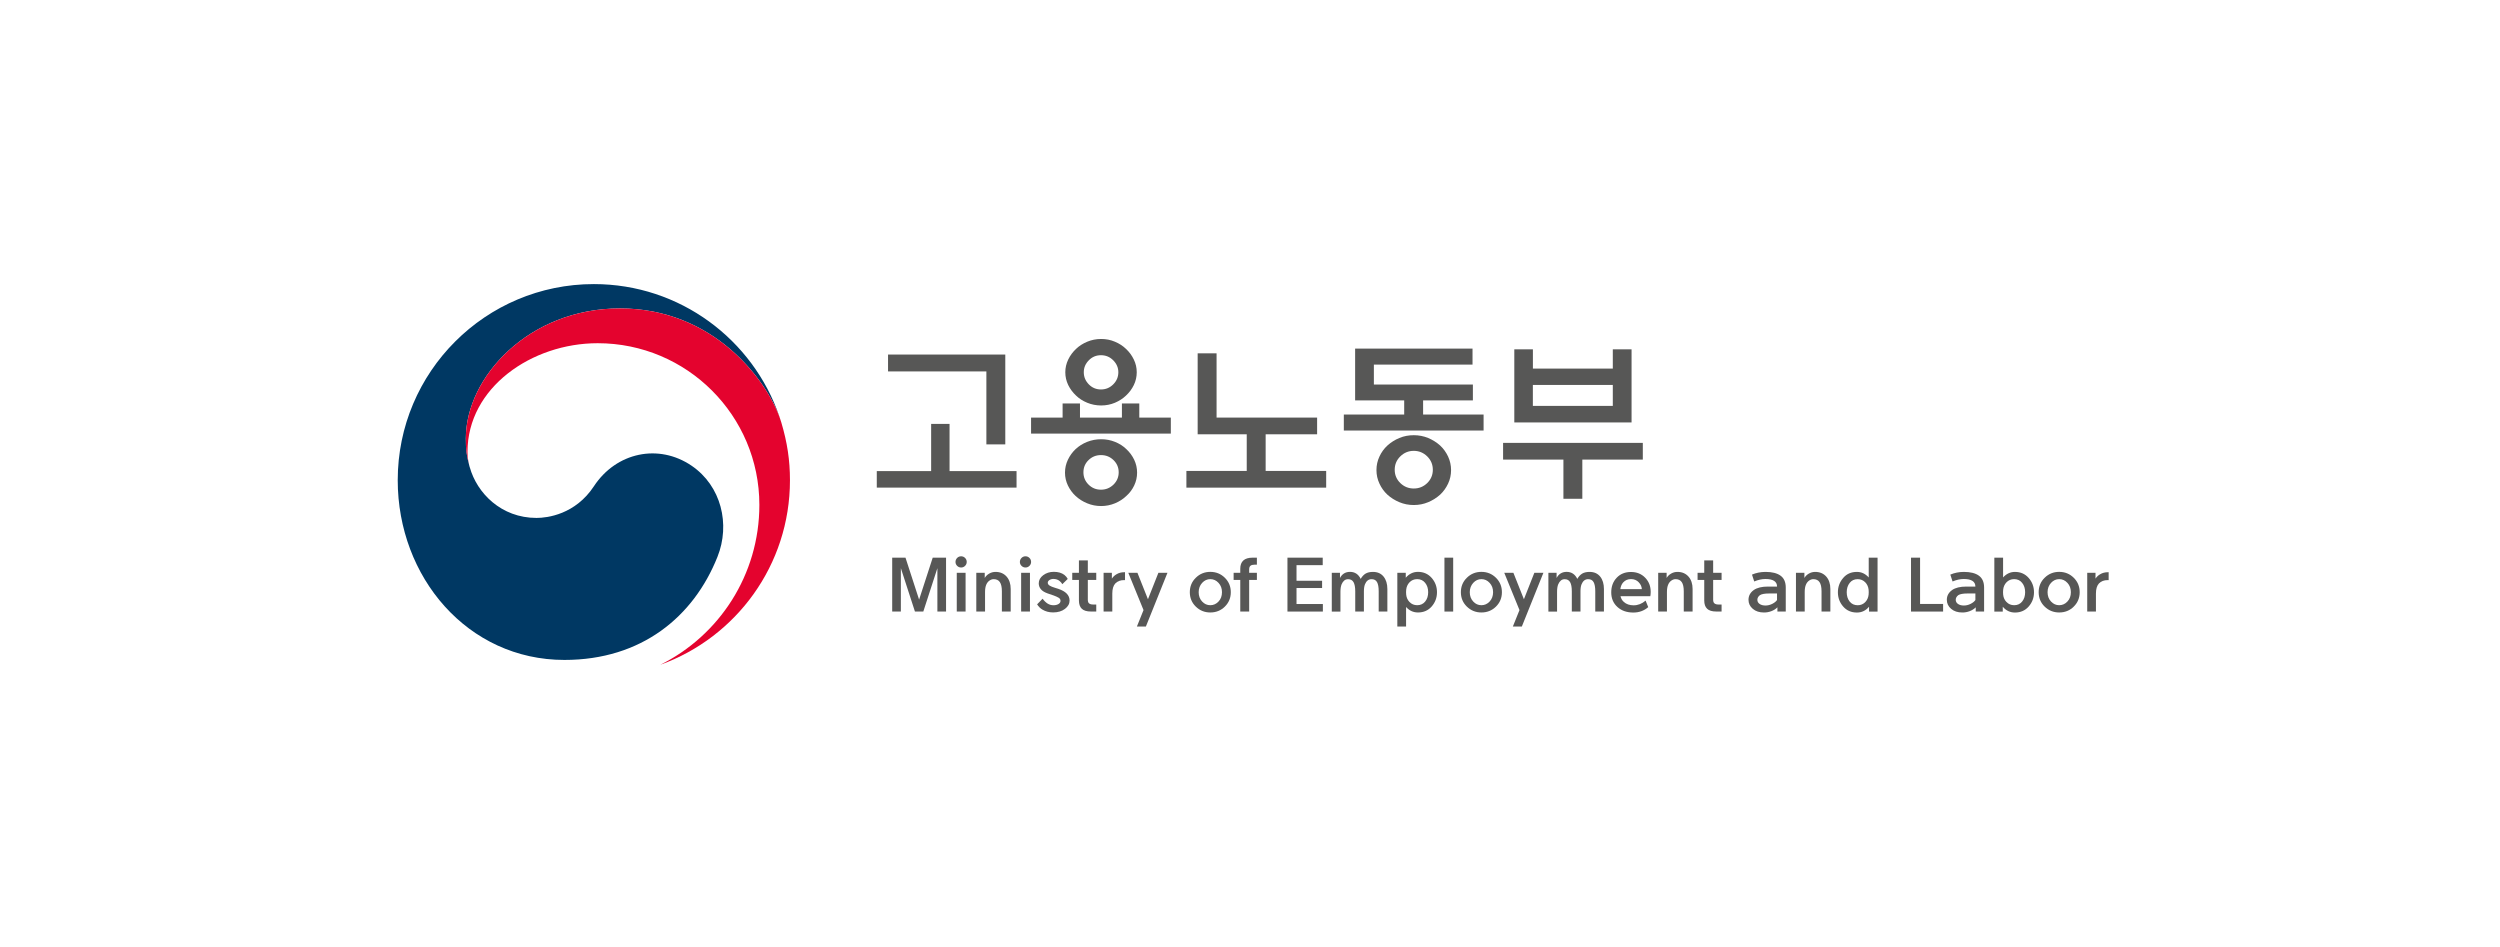 <svg width="264" height="100" viewBox="0 0 264 100" fill="none" xmlns="http://www.w3.org/2000/svg">
<rect width="264" height="100" fill="white"/>
<path d="M99.903 58.889V64.581H98.988V59.999L97.501 64.581H96.618L95.131 59.999V64.581H94.216V58.889H95.62L97.057 63.322L98.495 58.889H99.903Z" fill="#575756"/>
<path d="M102.086 59.341C102.086 59.498 102.028 59.635 101.912 59.755C101.796 59.871 101.655 59.929 101.494 59.929C101.332 59.929 101.191 59.871 101.075 59.755C100.959 59.639 100.901 59.502 100.901 59.341C100.901 59.179 100.959 59.038 101.075 58.918C101.191 58.802 101.332 58.744 101.494 58.744C101.655 58.744 101.796 58.802 101.912 58.918C102.028 59.034 102.086 59.175 102.086 59.341ZM101.034 64.581V60.488H101.966V64.577H101.034V64.581Z" fill="#575756"/>
<path d="M104.021 62.522V64.581H103.097V60.488H103.988V61.035C104.095 60.845 104.253 60.691 104.46 60.571C104.667 60.451 104.891 60.393 105.131 60.393C105.616 60.393 106.005 60.559 106.295 60.886C106.585 61.213 106.73 61.657 106.73 62.203V64.577H105.798V62.439C105.798 62.005 105.727 61.681 105.587 61.474C105.446 61.263 105.226 61.159 104.932 61.159C104.779 61.159 104.63 61.209 104.489 61.309C104.344 61.408 104.236 61.549 104.157 61.723C104.066 61.926 104.021 62.191 104.021 62.522Z" fill="#575756"/>
<path d="M108.884 59.341C108.884 59.498 108.826 59.635 108.71 59.755C108.594 59.871 108.453 59.929 108.292 59.929C108.13 59.929 107.989 59.871 107.873 59.755C107.757 59.639 107.699 59.502 107.699 59.341C107.699 59.179 107.757 59.038 107.873 58.918C107.989 58.802 108.13 58.744 108.292 58.744C108.453 58.744 108.594 58.802 108.71 58.918C108.826 59.034 108.884 59.175 108.884 59.341ZM107.832 64.581V60.488H108.764V64.577H107.832V64.581Z" fill="#575756"/>
<path d="M109.518 63.819L110.098 63.222C110.259 63.446 110.441 63.62 110.636 63.744C110.827 63.86 111.03 63.914 111.249 63.914C111.456 63.914 111.63 63.873 111.775 63.786C111.92 63.703 111.991 63.587 111.991 63.446C111.991 63.305 111.92 63.193 111.783 63.115C111.647 63.036 111.481 62.961 111.291 62.891C111.067 62.821 110.839 62.742 110.603 62.655C110.288 62.539 110.056 62.394 109.911 62.216C109.766 62.038 109.692 61.831 109.692 61.603C109.692 61.267 109.849 60.977 110.164 60.741C110.479 60.505 110.851 60.385 111.282 60.385C111.738 60.385 112.111 60.492 112.401 60.712C112.546 60.828 112.666 60.969 112.753 61.135L112.181 61.69C112.107 61.557 112.015 61.453 111.912 61.371C111.734 61.213 111.506 61.135 111.233 61.135C111.075 61.135 110.938 61.176 110.818 61.255C110.702 61.333 110.644 61.429 110.644 61.536C110.644 61.657 110.711 61.756 110.839 61.839C110.967 61.922 111.162 62 111.419 62.075C111.51 62.104 111.618 62.133 111.738 62.174C112.136 62.307 112.438 62.473 112.641 62.68C112.844 62.887 112.948 63.135 112.948 63.421C112.948 63.757 112.786 64.051 112.459 64.299C112.131 64.548 111.717 64.672 111.212 64.672C110.785 64.672 110.412 64.573 110.085 64.378C109.866 64.254 109.679 64.067 109.518 63.819Z" fill="#575756"/>
<path d="M114.874 59.175V60.488H115.765V61.238H114.874V63.322C114.874 63.517 114.92 63.653 115.015 63.724C115.11 63.798 115.243 63.836 115.421 63.836H115.765V64.577H115.201C114.762 64.577 114.439 64.478 114.236 64.283C114.033 64.088 113.934 63.794 113.934 63.409V61.238H113.229V60.488H113.934V59.175H114.874V59.175Z" fill="#575756"/>
<path d="M116.539 64.581V60.488H117.413V61.102C117.55 60.898 117.716 60.745 117.91 60.638C118.142 60.497 118.42 60.426 118.735 60.426H118.801V61.259H118.702C118.316 61.259 118.01 61.375 117.778 61.611C117.567 61.839 117.459 62.195 117.459 62.68V64.581H116.539V64.581Z" fill="#575756"/>
<path d="M120.756 64.424L119.149 60.488H120.114L121.224 63.28L122.326 60.488H123.283L121.005 66.163H120.056L120.756 64.424Z" fill="#575756"/>
<path d="M127.807 64.677C127.206 64.677 126.696 64.469 126.278 64.059C125.856 63.649 125.644 63.14 125.644 62.535C125.644 61.93 125.856 61.421 126.278 61.011C126.701 60.596 127.21 60.389 127.807 60.389C128.411 60.389 128.921 60.596 129.343 61.011C129.762 61.425 129.973 61.934 129.973 62.535C129.973 63.14 129.762 63.645 129.343 64.059C128.921 64.474 128.411 64.677 127.807 64.677ZM127.807 63.91C128.142 63.91 128.432 63.782 128.677 63.521C128.921 63.264 129.041 62.933 129.041 62.535C129.041 62.141 128.921 61.814 128.677 61.553C128.436 61.288 128.146 61.156 127.807 61.156C127.475 61.156 127.189 61.288 126.945 61.553C126.705 61.818 126.58 62.146 126.58 62.535C126.58 62.933 126.701 63.26 126.945 63.521C127.185 63.782 127.475 63.91 127.807 63.91Z" fill="#575756"/>
<path d="M130.972 60.057C130.972 59.676 131.079 59.386 131.295 59.187C131.51 58.989 131.837 58.889 132.281 58.889H132.728V59.631H132.459C132.285 59.631 132.148 59.668 132.053 59.742C131.957 59.817 131.912 59.95 131.912 60.144V60.488H132.728V61.238H131.912V64.577H130.972V61.238H130.271V60.488H130.972V60.057Z" fill="#575756"/>
<path d="M139.695 64.581H135.955V58.889H139.679V59.68H136.912V61.329H139.613V62.095H136.912V63.785H139.695V64.581Z" fill="#575756"/>
<path d="M144.985 60.393C145.466 60.393 145.839 60.559 146.104 60.886C146.369 61.214 146.506 61.657 146.506 62.203V64.577H145.59V62.44C145.59 62.005 145.532 61.682 145.416 61.474C145.3 61.263 145.105 61.16 144.84 61.16C144.683 61.16 144.546 61.205 144.426 61.296C144.31 61.388 144.215 61.52 144.144 61.694C144.07 61.872 144.028 62.125 144.028 62.444V64.581H143.113V62.444C143.113 62.009 143.051 61.686 142.935 61.479C142.815 61.267 142.624 61.164 142.363 61.164C142.206 61.164 142.069 61.209 141.957 61.3C141.845 61.392 141.75 61.524 141.675 61.698C141.593 61.901 141.551 62.166 141.551 62.498V62.489V64.585H140.636V60.489H141.502V61.035C141.729 60.605 142.086 60.389 142.562 60.389C143.071 60.389 143.448 60.638 143.689 61.131C143.83 60.886 143.999 60.7 144.198 60.576C144.405 60.455 144.662 60.393 144.985 60.393Z" fill="#575756"/>
<path d="M149.741 64.677C149.24 64.677 148.821 64.482 148.482 64.097V66.164H147.558V60.489H148.448V61.011C148.801 60.596 149.231 60.389 149.737 60.389C150.329 60.389 150.814 60.605 151.187 61.031C151.559 61.458 151.746 61.959 151.746 62.539C151.746 63.115 151.559 63.616 151.187 64.043C150.818 64.465 150.333 64.677 149.741 64.677ZM148.494 62.8C148.527 63.107 148.643 63.359 148.838 63.566C149.057 63.794 149.327 63.91 149.654 63.91C150.006 63.91 150.288 63.782 150.499 63.521C150.71 63.264 150.814 62.933 150.814 62.535C150.814 62.141 150.71 61.814 150.499 61.553C150.288 61.288 150.006 61.156 149.654 61.156C149.327 61.156 149.053 61.272 148.838 61.499C148.643 61.706 148.527 61.963 148.494 62.274C148.477 62.448 148.477 62.622 148.494 62.8Z" fill="#575756"/>
<path d="M152.533 64.581V58.889H153.456V64.581H152.533V64.581Z" fill="#575756"/>
<path d="M156.435 64.677C155.834 64.677 155.325 64.469 154.902 64.059C154.48 63.649 154.269 63.14 154.269 62.535C154.269 61.93 154.48 61.421 154.902 61.011C155.325 60.596 155.834 60.389 156.435 60.389C157.04 60.389 157.549 60.596 157.972 61.011C158.39 61.425 158.602 61.934 158.602 62.535C158.602 63.14 158.39 63.645 157.972 64.059C157.549 64.474 157.036 64.677 156.435 64.677ZM156.435 63.91C156.771 63.91 157.061 63.782 157.305 63.521C157.545 63.264 157.67 62.933 157.67 62.535C157.67 62.141 157.549 61.814 157.305 61.553C157.065 61.288 156.775 61.156 156.435 61.156C156.104 61.156 155.814 61.288 155.573 61.553C155.333 61.818 155.209 62.146 155.209 62.535C155.209 62.933 155.329 63.26 155.573 63.521C155.814 63.782 156.1 63.91 156.435 63.91Z" fill="#575756"/>
<path d="M160.457 64.424L158.85 60.488H159.815L160.925 63.28L162.027 60.488H162.984L160.706 66.163H159.757L160.457 64.424Z" fill="#575756"/>
<path d="M167.86 60.393C168.34 60.393 168.713 60.559 168.978 60.886C169.243 61.214 169.376 61.657 169.376 62.203V64.577H168.46V62.44C168.46 62.005 168.402 61.682 168.286 61.474C168.171 61.263 167.976 61.16 167.711 61.16C167.553 61.16 167.417 61.205 167.296 61.296C167.18 61.388 167.085 61.52 167.015 61.694C166.94 61.872 166.899 62.125 166.899 62.444V64.581H165.983V62.444C165.983 62.009 165.925 61.686 165.805 61.479C165.685 61.267 165.494 61.164 165.234 61.164C165.076 61.164 164.939 61.209 164.832 61.3C164.72 61.392 164.625 61.524 164.55 61.698C164.467 61.901 164.426 62.166 164.426 62.498V62.489V64.585H163.51V60.489H164.376V61.035C164.604 60.605 164.96 60.389 165.437 60.389C165.946 60.389 166.323 60.638 166.563 61.131C166.704 60.886 166.874 60.7 167.073 60.576C167.276 60.455 167.537 60.393 167.86 60.393Z" fill="#575756"/>
<path d="M171.124 62.949C171.178 63.197 171.294 63.405 171.476 63.562C171.737 63.802 172.081 63.922 172.512 63.922C172.964 63.922 173.386 63.757 173.776 63.425L174.053 64.113C173.614 64.494 173.088 64.685 172.483 64.685C171.791 64.685 171.228 64.49 170.797 64.096C170.366 63.703 170.147 63.189 170.147 62.555C170.147 61.93 170.337 61.416 170.723 61.01C171.108 60.604 171.609 60.401 172.23 60.401C172.839 60.401 173.341 60.604 173.73 61.006C174.119 61.408 174.314 61.905 174.314 62.502C174.314 62.663 174.302 62.816 174.273 62.957H171.124V62.949ZM171.108 62.212H173.378C173.365 61.947 173.258 61.702 173.042 61.483C172.831 61.263 172.562 61.151 172.235 61.151C171.895 61.151 171.617 61.271 171.402 61.511C171.244 61.69 171.145 61.926 171.108 62.212Z" fill="#575756"/>
<path d="M176.029 62.522V64.581H175.105V60.488H175.996V61.035C176.103 60.845 176.261 60.691 176.468 60.571C176.675 60.451 176.899 60.393 177.139 60.393C177.624 60.393 178.013 60.559 178.303 60.886C178.593 61.213 178.738 61.657 178.738 62.203V64.577H177.806V62.439C177.806 62.005 177.735 61.681 177.595 61.474C177.454 61.263 177.234 61.159 176.94 61.159C176.787 61.159 176.638 61.209 176.497 61.309C176.352 61.408 176.24 61.549 176.165 61.723C176.074 61.926 176.029 62.191 176.029 62.522Z" fill="#575756"/>
<path d="M180.909 59.175V60.488H181.799V61.238H180.909V63.322C180.909 63.517 180.958 63.653 181.054 63.724C181.149 63.798 181.282 63.836 181.456 63.836H181.799V64.577H181.236C180.797 64.577 180.474 64.478 180.271 64.283C180.068 64.088 179.968 63.794 179.968 63.409V61.238H179.264V60.488H179.968V59.175H180.909V59.175Z" fill="#575756"/>
<path d="M186.692 61.942C187.002 61.942 187.325 61.942 187.657 61.942C187.657 61.677 187.553 61.474 187.346 61.342C187.139 61.209 186.841 61.143 186.447 61.143H186.422C186.054 61.143 185.66 61.23 185.246 61.404L185.01 60.679C185.441 60.492 185.913 60.397 186.431 60.393H186.447C187.131 60.393 187.661 60.526 188.025 60.791C188.394 61.056 188.576 61.474 188.576 62.05V64.581H187.694V64.134C187.52 64.308 187.305 64.444 187.052 64.54C186.799 64.635 186.542 64.68 186.282 64.68C185.793 64.68 185.395 64.552 185.093 64.291C184.79 64.034 184.641 63.715 184.641 63.338C184.641 62.92 184.828 62.572 185.204 62.303C185.557 62.062 186.05 61.942 186.692 61.942ZM186.439 63.943C186.679 63.943 186.915 63.885 187.147 63.769C187.379 63.653 187.549 63.517 187.653 63.363V62.671C187.346 62.671 187.073 62.671 186.828 62.671C186.36 62.671 186.033 62.729 185.847 62.849C185.668 62.986 185.577 63.148 185.577 63.338C185.577 63.512 185.652 63.657 185.805 63.769C185.963 63.885 186.174 63.943 186.439 63.943Z" fill="#575756"/>
<path d="M190.577 62.522V64.581H189.653V60.488H190.544V61.035C190.652 60.845 190.809 60.691 191.016 60.571C191.223 60.451 191.447 60.393 191.687 60.393C192.172 60.393 192.561 60.559 192.851 60.886C193.141 61.213 193.286 61.657 193.286 62.203V64.577H192.354V62.439C192.354 62.005 192.284 61.681 192.143 61.474C192.002 61.263 191.783 61.159 191.488 61.159C191.335 61.159 191.186 61.209 191.045 61.309C190.9 61.408 190.792 61.549 190.714 61.723C190.623 61.926 190.577 62.191 190.577 62.522Z" fill="#575756"/>
<path d="M196.086 60.393C196.571 60.393 196.985 60.587 197.337 60.981V58.893H198.27V64.585H197.371V64.071C197.027 64.481 196.6 64.684 196.091 64.684C195.49 64.684 195.005 64.473 194.637 64.046C194.268 63.624 194.082 63.123 194.082 62.543C194.082 61.967 194.268 61.465 194.637 61.035C195.001 60.604 195.486 60.393 196.086 60.393ZM197.325 62.799C197.342 62.621 197.342 62.447 197.325 62.277C197.292 61.967 197.176 61.71 196.981 61.503C196.762 61.275 196.492 61.159 196.173 61.159C195.813 61.159 195.531 61.291 195.324 61.557C195.117 61.822 195.014 62.149 195.014 62.538C195.014 62.936 195.117 63.263 195.324 63.524C195.531 63.781 195.813 63.914 196.173 63.914C196.497 63.914 196.766 63.798 196.981 63.57C197.18 63.359 197.292 63.106 197.325 62.799Z" fill="#575756"/>
<path d="M205.192 64.581H201.803V58.889H202.76V63.777H205.192V64.581Z" fill="#575756"/>
<path d="M207.64 61.942C207.951 61.942 208.27 61.942 208.601 61.942C208.601 61.677 208.497 61.474 208.29 61.342C208.083 61.209 207.785 61.143 207.391 61.143H207.366C206.998 61.143 206.604 61.23 206.19 61.404L205.954 60.679C206.385 60.492 206.857 60.397 207.375 60.393H207.391C208.075 60.393 208.605 60.526 208.97 60.791C209.338 61.056 209.521 61.474 209.521 62.05V64.581H208.638V64.134C208.464 64.308 208.249 64.444 207.996 64.54C207.743 64.635 207.487 64.68 207.226 64.68C206.737 64.68 206.339 64.552 206.037 64.291C205.734 64.034 205.585 63.715 205.585 63.338C205.585 62.92 205.772 62.572 206.149 62.303C206.505 62.062 206.998 61.942 207.64 61.942ZM207.387 63.943C207.627 63.943 207.864 63.885 208.096 63.769C208.328 63.653 208.497 63.517 208.601 63.363V62.671C208.294 62.671 208.021 62.671 207.777 62.671C207.308 62.671 206.981 62.729 206.795 62.849C206.617 62.986 206.526 63.148 206.526 63.338C206.526 63.512 206.6 63.657 206.753 63.769C206.911 63.885 207.122 63.943 207.387 63.943Z" fill="#575756"/>
<path d="M212.781 60.393C213.373 60.393 213.858 60.608 214.231 61.035C214.603 61.462 214.79 61.963 214.79 62.543C214.79 63.119 214.603 63.62 214.231 64.046C213.858 64.473 213.373 64.684 212.781 64.684C212.271 64.684 211.84 64.481 211.492 64.071V64.585H210.602V58.889H211.526V60.977C211.878 60.588 212.296 60.393 212.781 60.393ZM211.534 62.8C211.567 63.106 211.679 63.359 211.878 63.566C212.097 63.794 212.366 63.91 212.694 63.91C213.05 63.91 213.332 63.781 213.539 63.52C213.75 63.264 213.854 62.932 213.854 62.535C213.854 62.141 213.75 61.814 213.539 61.553C213.328 61.288 213.046 61.155 212.694 61.155C212.366 61.155 212.093 61.271 211.878 61.499C211.683 61.706 211.567 61.963 211.534 62.273C211.517 62.447 211.517 62.621 211.534 62.8Z" fill="#575756"/>
<path d="M217.449 64.677C216.849 64.677 216.339 64.469 215.917 64.059C215.494 63.649 215.283 63.14 215.283 62.535C215.283 61.93 215.494 61.421 215.917 61.011C216.339 60.596 216.849 60.389 217.449 60.389C218.054 60.389 218.564 60.596 218.986 61.011C219.404 61.425 219.616 61.934 219.616 62.535C219.616 63.14 219.404 63.645 218.986 64.059C218.568 64.474 218.054 64.677 217.449 64.677ZM217.449 63.91C217.785 63.91 218.075 63.782 218.319 63.521C218.564 63.264 218.684 62.933 218.684 62.535C218.684 62.141 218.564 61.814 218.319 61.553C218.079 61.288 217.789 61.156 217.449 61.156C217.118 61.156 216.832 61.288 216.588 61.553C216.347 61.818 216.223 62.146 216.223 62.535C216.223 62.933 216.343 63.26 216.588 63.521C216.832 63.782 217.118 63.91 217.449 63.91Z" fill="#575756"/>
<path d="M220.411 64.581V60.488H221.285V61.102C221.422 60.898 221.588 60.745 221.782 60.638C222.014 60.497 222.292 60.426 222.607 60.426H222.673V61.259H222.573C222.188 61.259 221.882 61.375 221.65 61.611C221.438 61.839 221.331 62.195 221.331 62.68V64.581H220.411V64.581Z" fill="#575756"/>
<path d="M73.031 49.179C69.539 46.806 65.069 47.775 62.721 51.342C60.761 54.324 57.803 54.693 56.656 54.693C52.924 54.693 50.368 52.067 49.61 49.349H49.605C49.601 49.32 49.593 49.3 49.585 49.275C49.577 49.246 49.568 49.217 49.56 49.184C49.262 48.053 49.191 47.51 49.191 46.305C49.191 39.805 55.861 32.568 65.467 32.568C75.301 32.568 80.931 40.054 82.376 44.217C82.352 44.142 82.331 44.072 82.306 43.993C79.518 35.853 71.797 30 62.712 30C51.275 30 42 39.271 42 50.712C42 60.936 49.374 69.689 59.605 69.689C67.762 69.689 73.246 65.115 75.761 58.811C77.144 55.364 76.163 51.309 73.031 49.179Z" fill="#003863"/>
<path d="M82.509 44.619C81.299 40.56 75.632 32.569 65.467 32.569C55.861 32.569 49.191 39.806 49.191 46.305C49.191 47.511 49.262 48.053 49.56 49.184C49.436 48.691 49.369 48.194 49.369 47.705C49.369 40.937 56.146 36.243 63.114 36.243C72.546 36.243 80.189 43.89 80.189 53.318C80.189 60.713 75.935 67.113 69.754 70.186V70.191C77.733 67.307 83.42 59.677 83.42 50.713C83.42 48.592 83.134 46.724 82.509 44.619Z" fill="#E4032E"/>
<path d="M98.329 49.752V44.764H100.272V49.748H107.347V51.492H92.588V49.748H98.329V49.752ZM104.162 46.927V39.222H93.777V37.44H106.159V46.927H104.162Z" fill="#575756"/>
<path d="M112.211 44.097V42.606H114.046V44.097H118.474V42.606H120.309V44.097H123.64V45.791H108.88V44.097H112.211ZM120.077 49.909C120.077 50.389 119.974 50.841 119.771 51.267C119.568 51.694 119.29 52.063 118.942 52.373C118.607 52.697 118.209 52.953 117.745 53.148C117.281 53.339 116.792 53.438 116.279 53.438C115.765 53.438 115.272 53.343 114.804 53.148C114.336 52.958 113.93 52.697 113.582 52.373C113.246 52.063 112.977 51.694 112.77 51.267C112.567 50.841 112.463 50.389 112.463 49.909C112.463 49.428 112.567 48.977 112.77 48.55C112.973 48.123 113.242 47.751 113.582 47.427C113.93 47.104 114.336 46.847 114.804 46.661C115.272 46.475 115.765 46.383 116.279 46.383C116.796 46.383 117.285 46.475 117.745 46.661C118.205 46.847 118.607 47.1 118.942 47.427C119.29 47.751 119.568 48.127 119.771 48.55C119.974 48.977 120.077 49.432 120.077 49.909ZM120.04 39.308C120.04 39.789 119.936 40.24 119.733 40.659C119.53 41.081 119.253 41.45 118.905 41.773C118.582 42.084 118.192 42.336 117.737 42.531C117.281 42.722 116.796 42.817 116.279 42.817C115.765 42.817 115.272 42.722 114.812 42.531C114.348 42.34 113.955 42.088 113.632 41.773C113.284 41.45 113.01 41.077 112.803 40.659C112.6 40.24 112.496 39.789 112.496 39.308C112.496 38.84 112.6 38.393 112.803 37.97C113.006 37.544 113.284 37.171 113.632 36.843C113.955 36.533 114.348 36.28 114.812 36.085C115.272 35.895 115.761 35.795 116.279 35.795C116.796 35.795 117.281 35.891 117.737 36.085C118.192 36.276 118.582 36.529 118.905 36.843C119.253 37.167 119.53 37.544 119.733 37.97C119.94 38.397 120.04 38.844 120.04 39.308ZM118.134 49.876C118.134 49.37 117.952 48.944 117.588 48.587C117.219 48.231 116.78 48.057 116.262 48.057C115.748 48.057 115.309 48.235 114.949 48.587C114.588 48.939 114.41 49.37 114.41 49.876C114.41 50.377 114.588 50.812 114.949 51.172C115.309 51.533 115.748 51.711 116.262 51.711C116.78 51.711 117.219 51.528 117.588 51.172C117.952 50.812 118.134 50.377 118.134 49.876ZM118.097 39.308C118.097 38.828 117.915 38.409 117.559 38.049C117.198 37.688 116.767 37.51 116.262 37.51C115.757 37.51 115.33 37.688 114.978 38.049C114.622 38.409 114.448 38.828 114.448 39.308C114.448 39.801 114.626 40.228 114.978 40.588C115.33 40.949 115.761 41.127 116.262 41.127C116.767 41.127 117.198 40.949 117.559 40.588C117.919 40.228 118.097 39.801 118.097 39.308Z" fill="#575756"/>
<path d="M140.044 49.731V51.495H125.284V49.731H131.655V45.861H126.473V37.312H128.47V44.097H139.087V45.861H133.652V49.731H140.044V49.731Z" fill="#575756"/>
<path d="M148.283 43.774V42.279H143.101V36.81H155.499V38.501H145.081V40.605H155.537V42.279H150.28V43.774H156.667V45.464H141.908V43.774H148.283ZM153.233 49.64C153.233 50.145 153.13 50.621 152.919 51.069C152.707 51.52 152.43 51.906 152.082 52.233C151.709 52.568 151.286 52.834 150.814 53.032C150.342 53.231 149.832 53.331 149.294 53.331C148.755 53.331 148.246 53.231 147.774 53.032C147.297 52.834 146.875 52.568 146.506 52.233C146.158 51.91 145.876 51.52 145.669 51.069C145.458 50.621 145.354 50.141 145.354 49.64C145.354 49.134 145.458 48.658 145.669 48.211C145.876 47.759 146.158 47.374 146.506 47.051C146.879 46.715 147.301 46.446 147.774 46.251C148.246 46.052 148.755 45.957 149.294 45.957C149.832 45.957 150.342 46.056 150.814 46.251C151.286 46.45 151.713 46.715 152.082 47.051C152.43 47.374 152.707 47.763 152.919 48.211C153.126 48.662 153.233 49.139 153.233 49.64ZM151.307 49.607C151.307 49.056 151.108 48.583 150.715 48.194C150.317 47.805 149.845 47.61 149.294 47.61C148.743 47.61 148.267 47.805 147.873 48.194C147.475 48.583 147.281 49.056 147.281 49.607C147.281 50.157 147.48 50.626 147.873 51.011C148.271 51.396 148.743 51.587 149.294 51.587C149.845 51.587 150.321 51.396 150.715 51.011C151.108 50.626 151.307 50.157 151.307 49.607Z" fill="#575756"/>
<path d="M158.722 46.768H173.481V48.533H167.094V52.671H165.097V48.533H158.726V46.768H158.722ZM161.87 38.923H170.312V36.889H172.293V44.61H159.911V36.889H161.874V38.923H161.87ZM170.312 40.65H161.87V42.862H170.312V40.65Z" fill="#575756"/>
</svg>
